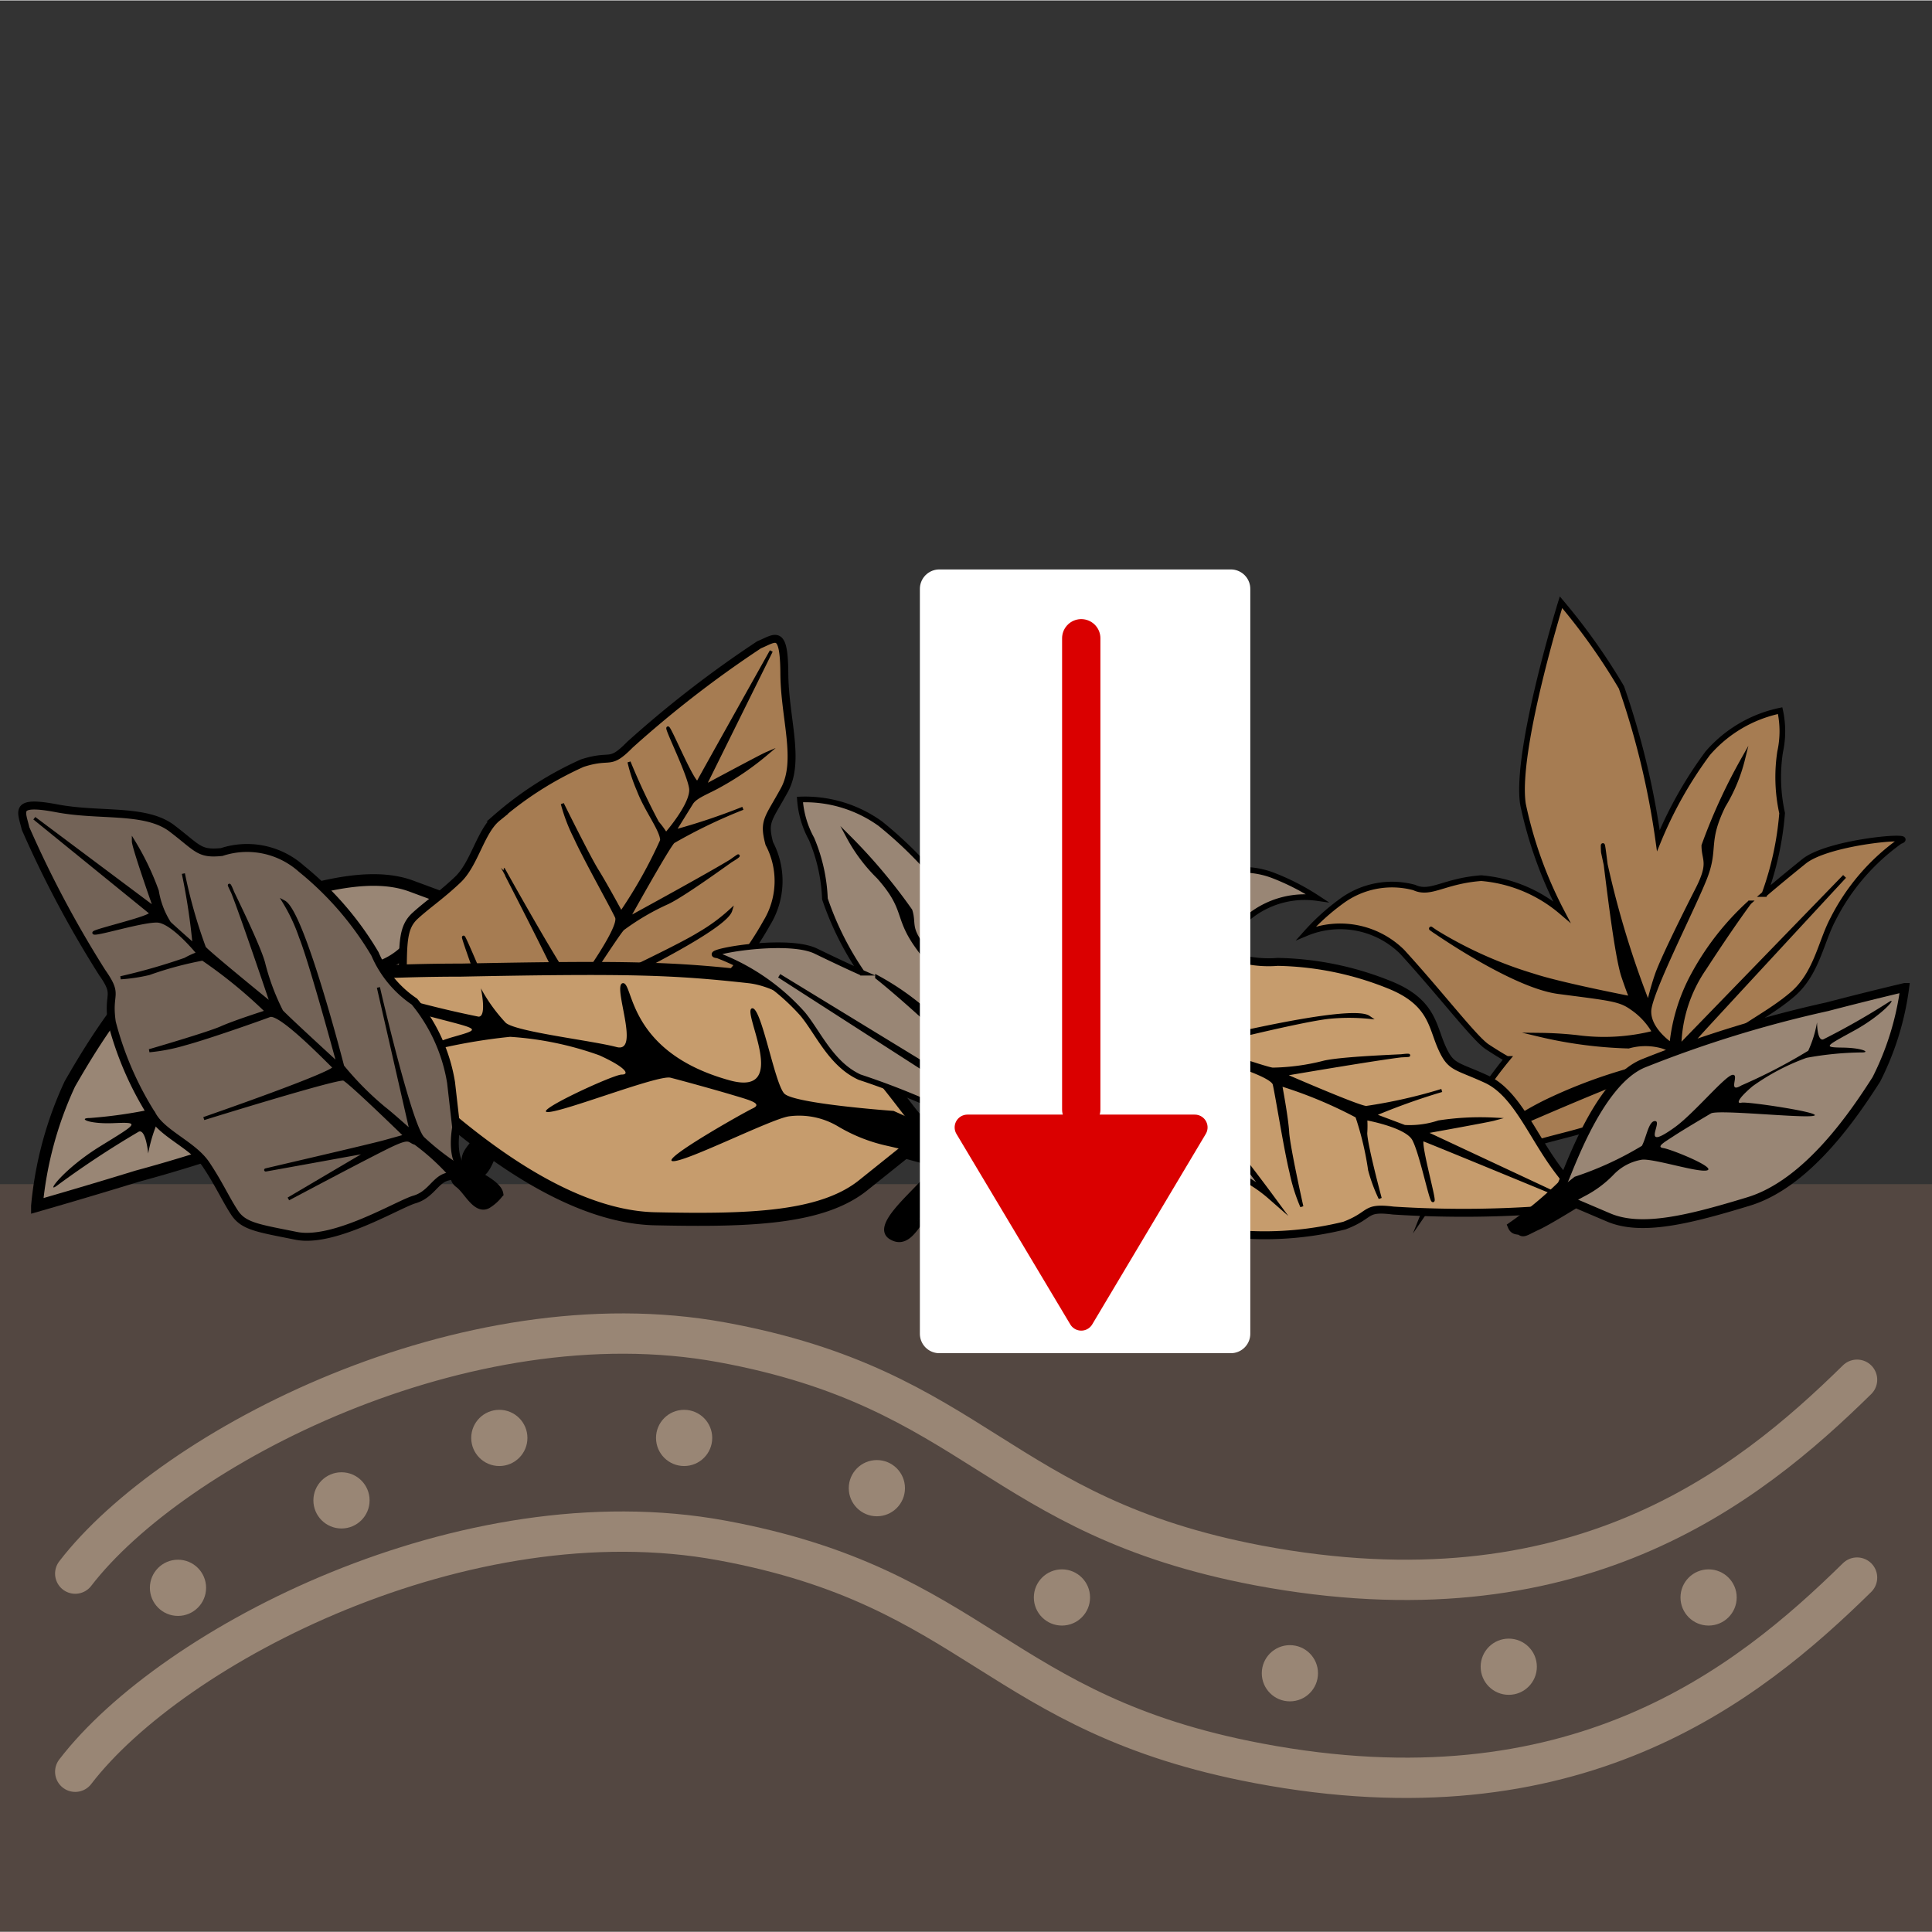 <svg width="68.03" height="68.03" xmlns="http://www.w3.org/2000/svg" viewBox="0 0 68.06 68.03">
  <rect x="0" y="0" width="68.06" height="68.03" fill="#333333" stroke="none"/>
  <defs>
    <style>
      .cls-1 {
        fill: #fef4d1;
        opacity: 0;
      }

      .cls-2 {
        fill: #534741;
      }

      .cls-11, .cls-12, .cls-18, .cls-3 {
        fill: #998675;
      }

      .cls-10, .cls-11, .cls-12, .cls-3, .cls-4, .cls-5, .cls-6, .cls-7, .cls-8, .cls-9 {
        stroke: #000;
        stroke-miterlimit: 10;
      }

      .cls-3 {
        stroke-width: 0.41px;
      }

      .cls-4, .cls-6 {
        fill: #a67c52;
      }

      .cls-10, .cls-4, .cls-9 {
        stroke-width: 0.28px;
      }

      .cls-5 {
        stroke-width: 0.11px;
      }

      .cls-12, .cls-6 {
        stroke-width: 0.2px;
      }

      .cls-7 {
        stroke-width: 0.14px;
      }

      .cls-10, .cls-8 {
        fill: #c69c6d;
      }

      .cls-8 {
        stroke-width: 0.46px;
      }

      .cls-9 {
        fill: #736357;
      }

      .cls-11 {
        stroke-width: 0.31px;
      }

      .cls-13 {
        fill: #fbb03b;
      }

      .cls-14, .cls-16 {
        fill: none;
      }

      .cls-14 {
        stroke: #998675;
        stroke-width: 1.42px;
      }

      .cls-14, .cls-15, .cls-16, .cls-17 {
        stroke-linecap: round;
        stroke-linejoin: round;
      }

      .cls-15 {
        fill: #fff;
        stroke: #fff;
        stroke-width: 1.37px;
      }

      .cls-16, .cls-17 {
        stroke: #da0000;
      }

      .cls-16 {
        stroke-width: 1.35px;
      }

      .cls-17 {
        fill: #da0000;
        stroke-width: 0.9px;
      }
    </style>
  </defs>
  <g id="Ebene_7" data-name="Ebene 7">
    <rect class="cls-1" width="68.06" height="68.03"/>
  </g>
  <g id="Ebene_9" data-name="Ebene 9">
    <rect class="cls-2" x="20.85" y="20.84" width="26.33" height="68.06" transform="translate(88.9 20.85) rotate(90)"/>
    <g>
      <path class="cls-3" d="M18.85,30.62a19.22,19.22,0,0,0-2.21,2c-.21.41-1.37,4.8-3.47,5.8a55,55,0,0,1-8.35,3c-1.88.58-3.53,1.05-3.53,1.05a13,13,0,0,1,1.16-4.3c.91-1.58,2.91-4.94,5.61-5.92s4.87-1.62,6.42-1.05l1.54.57s1.28-.87,1.72-1.11.61-.38.73-.29S18.73,30.37,18.85,30.62Z" transform="translate(0.01 0)"/>
      <path d="M16.07,33s-2.82,1.18-3,1.57-.26,1.2-.58,1.17.62-1.44-.88-.26c-.85.67-2.21,2.5-2.56,2.56s.22-.9-.44-.46a23.35,23.35,0,0,0-3,1.78,5.28,5.28,0,0,0-.4,1.26s-.08-.87-.33-.77A32.65,32.65,0,0,0,2,41.75c-.43.32.23-.59,1.53-1.39s1.41-.85.48-.81-1.28-.18-.85-.18A16.62,16.62,0,0,0,5.61,39,9.62,9.62,0,0,0,8,37.59c.65-.62.72-.87.47-.79s-3.82-.28-3.37-.44,4.44.08,4.76-.13,1.21-.8,1.66-1.11.8-.55.45-.59-2.43-.76-2.08-.92,2.54.44,3.06.33a2.3,2.3,0,0,0,1.34-.78,4.79,4.79,0,0,1,1.21-1c.45-.28,2.58-1.62,2.74-1.7s.86-.07.37.34S16.07,33,16.07,33Z" transform="translate(0.01 0)"/>
    </g>
    <g>
      <path class="cls-4" d="M16.46,41c-.27-.34.39-.78.54-1.14s.36-.09.18-.45-.72-.46-1-1-2-2.52-2-3.89,0-1.88.44-2.28.91-.71,1.5-1.27.8-1.71,1.38-2.18a12.12,12.12,0,0,1,3-1.92c1.05-.34.93.11,1.68-.65a38.58,38.58,0,0,1,4.55-3.52c.58-.24.88-.59.89,1s.57,3.08,0,4.12-.74,1.08-.53,1.88A2.83,2.83,0,0,1,27,32.5a11,11,0,0,1-2.54,3.07A4,4,0,0,0,23,37.23,6,6,0,0,1,20.44,39l-1.53.44c-.73,0-1.16.19-1.29.38s-.36,1.38-.74,1.52A1.41,1.41,0,0,1,16.46,41Z" transform="translate(0.01 0)"/>
      <path class="cls-5" d="M25.73,32.06a6.33,6.33,0,0,1-1.12.82c-.81.51-4.19,2.08-4.19,2.08s1.32-2.05,1.51-2.25a8.47,8.47,0,0,1,1.59-.93c.72-.35,2.72-1.85,2.45-1.62s-3.85,2.18-3.85,2.18,1.4-2.52,1.59-2.7a18.41,18.41,0,0,1,2.45-1.18,22,22,0,0,1-2.42.81l.62-1c.15-.23.58-.37,1-.61A10.05,10.05,0,0,0,27,26.53c-.21.09-2.2,1.16-2.2,1.16l2.36-4.77s-2.47,4.41-2.58,4.62-1-1.94-1.06-1.91.72,1.58.8,2.12-.87,1.62-.87,1.62a3,3,0,0,0-.3-.41,23.4,23.4,0,0,1-1-2.13,5.75,5.75,0,0,0,.33,1c.27.71.82,1.4.82,1.76a16.46,16.46,0,0,1-1.43,2.55s-.54-1-.84-1.48-1.23-2.36-1.23-2.36a6.12,6.12,0,0,0,.45,1.18c.35.77,1.29,2.44,1.46,2.81s-1.28,2.33-1.4,2.54-2.58-4.22-2.58-4.22S20,35,20,35.24s-1.59,2.48-1.59,2.48L18.05,37c-.19-.39-1.68-4-1.73-4S17.6,36.6,17.6,36.6l-2.14-2.52s2,2.56,2.46,3.21.27.6.25.86a8.15,8.15,0,0,1-.92,1.42l.37.25a9,9,0,0,1,.78-1.44c.39-.53,5-2.45,5-2.45l-4.8,2s.49-.8.63-1.08a11.49,11.49,0,0,1,1.21-1.69S25.5,32.82,25.73,32.06Z" transform="translate(0.01 0)"/>
      <path d="M17.26,41a2.25,2.25,0,0,1,.08-.24l0,.11a2.39,2.39,0,0,1,.32-.56l-.06.09h0a.31.31,0,0,0,.09-.14.29.29,0,0,0,0-.16.42.42,0,0,0-.13-.3.37.37,0,0,0-.3-.12.39.39,0,0,0-.3.12,3.82,3.82,0,0,0-.31.47,4,4,0,0,0-.21.52.45.45,0,0,0,0,.32.45.45,0,0,0,.25.2.42.42,0,0,0,.33,0,.45.45,0,0,0,.2-.25Z" transform="translate(0.01 0)"/>
    </g>
    <g>
      <path class="cls-6" d="M63.47,40.73c.46-.49-1-1.18-1.68-1.68s-1.5-1-1.5-1a1.88,1.88,0,0,1,.48-1.32c.53-.57,1.53-1,2.37-1.72s1-1.85,1.42-2.64a7.57,7.57,0,0,1,2.36-2.75c.7-.25-2.5,0-3.38.71s-1.39,1.15-1.39,1.15a10.83,10.83,0,0,0,.62-2.85,5.89,5.89,0,0,1-.07-2.16,3.39,3.39,0,0,0,0-1.45,4.62,4.62,0,0,0-2.55,1.5,14.28,14.28,0,0,0-1.74,3.08,28.25,28.25,0,0,0-1.3-5.4,21.75,21.75,0,0,0-2.13-3s-1.62,5.22-1.34,7.11A14.65,14.65,0,0,0,55,32.1a5,5,0,0,0-2.83-1.18c-1.32.1-1.78.6-2.36.33a3,3,0,0,0-2.56.48A7.91,7.91,0,0,0,46,32.86a3.11,3.11,0,0,1,3.38.65c1.38,1.51,2.56,3.06,3,3.35s.7.43.7.43A14.49,14.49,0,0,0,51.32,40c-.66,1.46-1.13,2.64-1.13,2.64a5,5,0,0,1,2.46-1.89c1.79-.72,2.88-.77,3.93-1.25s2.06-1.32,3.06-1.09,2.33,1.69,2.67,2S63.06,41.16,63.47,40.73Z" transform="translate(0.01 0)"/>
      <path class="cls-7" d="M60.23,37.72s-.87-.2-.83-.51.05-.37.57-.94,5-5.41,5-5.41l-5.82,6a5,5,0,0,1,.89-2.77c1-1.54,1.58-2.31,1.58-2.31a9.59,9.59,0,0,0-2,2.56,6.51,6.51,0,0,0-.75,2.45s-.8-.52-.78-1.19,1.64-3.79,2-4.77,0-1.2.62-2.46a5.84,5.84,0,0,0,.68-1.63A19.94,19.94,0,0,0,60,29.77c0,.53.27.59-.22,1.55s-1.24,2.48-1.42,3-.3,1.06-.3,1.06A33.09,33.09,0,0,1,56.46,30c-.07-1.35.37,3.36.72,4.39s.32.77.32.77S55,34.68,54,34.35a14.58,14.58,0,0,1-3.47-1.56c-.83-.6,2.53,1.9,4.36,2.14s2.16.26,2.58.56a2.55,2.55,0,0,1,.8.87,7.15,7.15,0,0,1-2.72.16,13.15,13.15,0,0,0-1.32-.08,15.35,15.35,0,0,0,3.13.41,2.19,2.19,0,0,1,1.19,0,.84.84,0,0,1,.53.45,17.85,17.85,0,0,0-4.58,1.47A10.38,10.38,0,0,0,52.55,40s5-2.22,5.85-2.37,1,0,1.07,0,.2.71.2.71Z" transform="translate(0.01 0)"/>
      <path d="M59.86,38.33l0,0-.11-.11v-.06l0-.15v0l.13-.07h0v.59a.41.41,0,0,1,.25.13,2,2,0,0,0,.31.2,8,8,0,0,1,.66.48c.21.16.44.3.66.46a5.68,5.68,0,0,1,.6.5l.29-.49a4.82,4.82,0,0,1-.78-.56c-.33-.21-.62.3-.3.51a5.7,5.7,0,0,0,.92.62c.28.1.49-.3.29-.5s-.44-.39-.68-.57-.5-.32-.73-.5l-.34-.28c-.12-.09-.25-.15-.37-.23s-.46-.36-.78-.36a.3.3,0,0,0,0,.59.38.38,0,0,0,.19-.71c-.32-.2-.62.31-.3.51Z" transform="translate(0.01 0)"/>
      <path d="M62.53,40.25l.08,0,0,0s-.06,0,0,0a.69.69,0,0,1,.13.11l.12.12.06.07,0,0s0,.06,0,0l0-.15h0v-.08a.27.27,0,0,1,.09-.12s.06,0,0,0h.11s.05,0,0,0l-.11-.09-.23-.2-.45-.38a.31.31,0,0,0-.21-.09.29.29,0,0,0-.21.09A.31.31,0,0,0,62,40l.49.41.25.22a.67.67,0,0,0,.4.2.39.39,0,0,0,.4-.28c0-.18-.08-.32-.19-.45a2.62,2.62,0,0,0-.48-.4.31.31,0,0,0-.41.1.32.32,0,0,0,.11.41Z" transform="translate(0.01 0)"/>
    </g>
    <g>
      <path class="cls-8" d="M35.35,40.74a22.34,22.34,0,0,1-3.11-1.35c-.38-.36-3.23-4.71-5.87-5s-4.18-.35-10.14-.23c-2.25,0-4.21.13-4.21.13a14.86,14.86,0,0,0,2.82,4.25c1.55,1.38,4.94,4.31,8.23,4.38s5.87,0,7.34-1.19l1.46-1.17s1.7.48,2.27.58.8.18.9,0S35.32,41.05,35.35,40.74Z" transform="translate(0.01 0)"/>
      <path d="M31.47,39.12s-3.5-.25-3.85-.61-.82-3.15-1.15-3,1.36,3.1-.75,2.54c-3.67-1-3.4-3.48-3.79-3.43s.65,2.48-.22,2.25-3.5-.53-3.9-.85a5.77,5.77,0,0,1-.88-1.22s.22,1-.08,1a36.49,36.49,0,0,1-3.85-1c-.59-.2.46.55,2.16,1s1.83.42.81.71-1.33.66-.86.5a20.14,20.14,0,0,1,2.85-.5,11.45,11.45,0,0,1,3.14.65c.93.42,1.09.68.79.68s-3.15,1.32-2.6,1.32,3.89-1.32,4.32-1.21,1.59.43,2.19.61,1.07.3.71.47-3.27,1.82-2.82,1.86,3.49-1.5,4.1-1.58a2.68,2.68,0,0,1,1.73.36,5.79,5.79,0,0,0,1.68.67c.59.13,3.38.82,3.58.84s1-.23.28-.5S31.47,39.12,31.47,39.12Z" transform="translate(0.01 0)"/>
    </g>
    <g>
      <path class="cls-9" d="M17.16,42.42c-.39.21-.71-.51-1-.72s0-.37-.42-.26-.57.63-1.15.8-2.83,1.55-4.17,1.28-1.85-.33-2.17-.82-.54-1-1-1.69-1.54-1.08-1.9-1.74A11.45,11.45,0,0,1,3.93,36c-.16-1.09.26-.9-.35-1.77A38,38,0,0,1,.89,29.17c-.14-.61-.43-1,1.1-.71s3.13,0,4.06.71S7,30.08,7.8,30a2.87,2.87,0,0,1,2.81.59,11.16,11.16,0,0,1,2.59,3,3.85,3.85,0,0,0,1.39,1.68,6,6,0,0,1,1.29,2.85l.18,1.58c-.12.73,0,1.18.16,1.34s1.29.59,1.36,1A1.51,1.51,0,0,1,17.16,42.42Z" transform="translate(0.01 0)"/>
      <path class="cls-5" d="M10,31.76A6.19,6.19,0,0,1,10.58,33c.36.89,1.33,4.48,1.33,4.48s-1.79-1.64-2-1.87a8.13,8.13,0,0,1-.64-1.72c-.22-.77-1.36-3-1.18-2.69s1.48,4.17,1.48,4.17-2.24-1.82-2.38-2a17.89,17.89,0,0,1-.74-2.61,22.27,22.27,0,0,1,.38,2.52s-.67-.59-.87-.78a3,3,0,0,1-.43-1.13,9.46,9.46,0,0,0-.84-1.75c0,.22.76,2.37.76,2.37L1.2,28.81l4.1,3.33c.18.14-2.08.64-2,.71s1.68-.43,2.22-.42,1.45,1.14,1.45,1.14a3.07,3.07,0,0,0-.46.21,21.22,21.22,0,0,1-2.27.65,6.14,6.14,0,0,0,1-.15,12.3,12.3,0,0,1,1.89-.51,16.89,16.89,0,0,1,2.26,1.85s-1.13.36-1.6.57S5.25,37,5.25,37a6.47,6.47,0,0,0,1.24-.24c.82-.22,2.63-.86,3-1s2.09,1.66,2.27,1.82-4.59,1.81-4.59,1.81S11.9,37.92,12.1,38s2.17,2,2.17,2l-.72.2c-.41.12-4.22,1-4.2,1S13,40.54,13,40.54l-2.85,1.68s2.86-1.52,3.59-1.87.63-.16.88-.09a8.11,8.11,0,0,1,1.25,1.14l.31-.32a8.84,8.84,0,0,1-1.29-1c-.46-.48-1.57-5.31-1.57-5.31l1.16,5.08s-.7-.63-.95-.82a10.81,10.81,0,0,1-1.47-1.48S10.67,32.12,10,31.76Z" transform="translate(0.01 0)"/>
      <path d="M17.3,41.65a2.42,2.42,0,0,1-.4-.25l.09.07a2.27,2.27,0,0,1-.32-.3.42.42,0,0,0-.3-.12.41.41,0,0,0-.3.12.43.43,0,0,0-.13.3.51.51,0,0,0,.13.3,2.66,2.66,0,0,0,.8.61.47.47,0,0,0,.33,0,.49.49,0,0,0,.25-.2.42.42,0,0,0,0-.33.44.44,0,0,0-.19-.25Z" transform="translate(0.01 0)"/>
    </g>
    <g>
      <path class="cls-10" d="M35.41,34.56c0,.43.79.37,1.12.56s.34-.15.43.24-.28.81-.16,1.4,0,3.22.85,4.28,1.17,1.47,1.76,1.52,1.16,0,2,.07,1.68.84,2.43.85a11.77,11.77,0,0,0,3.51-.32c1-.38.67-.66,1.72-.53a38.8,38.8,0,0,0,5.76-.06c.6-.16,1.05-.07.1-1.3S53.44,38.5,52.35,38s-1.25-.39-1.58-1.14-.34-1.59-1.85-2.19A11,11,0,0,0,45,33.87a4,4,0,0,1-2.15-.43,6.06,6.06,0,0,0-3.12.21l-1.47.6c-.58.45-1,.57-1.25.5S35.9,33.9,35.51,34A1.49,1.49,0,0,0,35.41,34.56Z" transform="translate(0.01 0)"/>
      <path class="cls-5" d="M48.21,35.82a7.24,7.24,0,0,0-1.39,0c-1,.1-4.57,1-4.57,1s2.3.8,2.57.83a7.76,7.76,0,0,0,1.83-.25c.78-.17,3.28-.23,2.93-.24s-4.38.68-4.38.68S47.86,39,48.12,39a18.06,18.06,0,0,0,2.66-.6,22.8,22.8,0,0,0-2.4.86l1.09.41a3.25,3.25,0,0,0,1.2-.16,9.58,9.58,0,0,1,1.95-.1c-.22.06-2.45.46-2.45.46L55,42.13s-4.67-1.93-4.88-2,.43,2.14.35,2.15-.42-1.68-.68-2.16-1.69-.73-1.69-.73a3.63,3.63,0,0,1,0,.51c0,.4.51,2.3.51,2.3a5.77,5.77,0,0,1-.37-1,10.75,10.75,0,0,0-.45-1.89,15.39,15.39,0,0,0-2.69-1.12s.22,1.16.25,1.68.5,2.62.5,2.62a6.29,6.29,0,0,1-.38-1.21c-.2-.82-.5-2.72-.59-3.1s-2.45-1-2.67-1.13.58,4.9.58,4.9-.91-4.87-1.07-5-2.78-1-2.78-1l.16.73c.1.42,1.16,4.17,1.1,4.18S39,37.29,39,37.29l-.13,3.3s0-3.23,0-4-.16-.64-.34-.82a7.81,7.81,0,0,0-1.6-.55l.14-.43a9.53,9.53,0,0,0,1.5.65c.63.18,5.41-1.14,5.41-1.14l-5,1.39s.88.32,1.16.46a11.11,11.11,0,0,0,2,.58S47.56,35.37,48.21,35.82Z" transform="translate(0.01 0)"/>
      <path d="M35.59,34.8a2.73,2.73,0,0,0,.92.41.47.47,0,0,0,.33,0,.44.44,0,0,0,.19-.25.42.42,0,0,0,0-.33.47.47,0,0,0-.26-.2,2.65,2.65,0,0,1-.37-.12l.1,0a2.42,2.42,0,0,1-.45-.24.44.44,0,0,0-.32,0,.43.43,0,0,0-.3.53.53.53,0,0,0,.2.25Z" transform="translate(0.01 0)"/>
    </g>
    <g>
      <path class="cls-11" d="M53.26,43.18A13.71,13.71,0,0,0,55,41.74c.18-.29,1.23-3.6,2.87-4.29a41.47,41.47,0,0,1,6.49-2c1.45-.38,2.73-.68,2.73-.68a10,10,0,0,1-1,3.24c-.75,1.17-2.4,3.66-4.5,4.3s-3.78,1.06-4.94.56l-1.15-.49s-1,.62-1.35.78-.48.27-.57.2S53.34,43.37,53.26,43.18Z" transform="translate(0.01 0)"/>
      <path d="M55.46,41.44a11.51,11.51,0,0,0,2.37-1.09c.16-.29.24-.91.48-.87s-.53,1.08.66.23c.68-.48,1.78-1.82,2.05-1.86s-.2.68.32.37A19.05,19.05,0,0,0,63.69,37,4,4,0,0,0,64,36s0,.67.22.6a25.38,25.38,0,0,0,2.3-1.31c.35-.23-.19.44-1.21,1s-1.11.59-.4.6,1,.18.64.17a11.35,11.35,0,0,0-1.92.19,7.81,7.81,0,0,0-1.9,1c-.52.44-.58.63-.39.58s2.91.36,2.55.46-3.38-.23-3.63-.08-.95.56-1.3.79-.64.39-.37.43,1.83.67,1.55.78-1.92-.43-2.32-.37a1.78,1.78,0,0,0-1,.54,3.9,3.9,0,0,1-1,.74c-.36.19-2,1.13-2.16,1.18s-.66,0-.26-.27S55.46,41.44,55.46,41.44Z" transform="translate(0.01 0)"/>
    </g>
    <g>
      <path class="cls-12" d="M31.38,43.55c-.57-.36.7-1.4,1.21-2s1.19-1.37,1.19-1.37A1.89,1.89,0,0,0,33,39a27,27,0,0,0-2.73-1.07c-1-.46-1.45-1.55-2-2.22a7.68,7.68,0,0,0-3-2.07c-.73-.07,2.41-.66,3.46-.15s1.62.76,1.62.76a10.69,10.69,0,0,1-1.3-2.6,6,6,0,0,0-.47-2.11,3.37,3.37,0,0,1-.41-1.39A4.54,4.54,0,0,1,31,29a14.39,14.39,0,0,1,2.46,2.54A28.05,28.05,0,0,1,33.37,26a21.46,21.46,0,0,1,1.31-3.48s2.86,4.65,3.06,6.55a14.93,14.93,0,0,1-.27,4.06,5,5,0,0,1,2.44-1.85c1.3-.23,1.87.14,2.37-.26a3,3,0,0,1,2.6-.18,8.27,8.27,0,0,1,1.51.78,3.12,3.12,0,0,0-3.11,1.48c-1,1.8-1.72,3.59-2.05,4s-.57.59-.57.59A14.32,14.32,0,0,1,43,39.86c1,1.26,1.75,2.28,1.75,2.28a5,5,0,0,0-2.85-1.22c-1.91-.25-3,0-4.11-.24s-2.33-.76-3.24-.29-1.84,2.22-2.1,2.57S31.88,43.86,31.38,43.55Z" transform="translate(0.01 0)"/>
      <path class="cls-7" d="M33.77,39.83s.79-.41.68-.7-.14-.35-.79-.77l-6.22-4,7.12,4.35A4.88,4.88,0,0,0,33,36.26c-1.34-1.25-2.11-1.85-2.11-1.85a9.4,9.4,0,0,1,2.53,2,6.42,6.42,0,0,1,1.34,2.18s.65-.7.46-1.34S32.71,34,32.15,33.11s-.27-1.17-1.21-2.23a5.84,5.84,0,0,1-1.06-1.41,19.6,19.6,0,0,1,2.18,2.59c.16.5-.11.63.6,1.44s1.81,2.1,2.12,2.55.63-1.49.63-1.49-.16-7.63-.43-9,1.23,6.29.92,10.23c-.09,1.08-.13.82-.13.82S38.06,35.59,39,35a14.3,14.3,0,0,0,3-2.38c.66-.78-2,2.47-3.69,3.17s-2,.78-2.35,1.17A2.74,2.74,0,0,0,35.36,38,7.41,7.41,0,0,0,38,37.5c.93-.33,1.26-.41,1.26-.41a16.2,16.2,0,0,1-2.93,1.18,2.27,2.27,0,0,0-1.16.26.82.82,0,0,0-.4.57,17.63,17.63,0,0,1,4.8.28,10.48,10.48,0,0,1,2.15.73s-5.37-.91-6.25-.84-.93.19-1,.3,0,.75,0,.75Z" transform="translate(0.01 0)"/>
      <path d="M33.85,39.91a.38.38,0,0,0,.38.64.3.3,0,0,0-.16-.57c-.31.08-.44.33-.65.54s-.21.19-.3.3-.18.25-.27.37-.38.42-.55.64a6.55,6.55,0,0,0-.55.75c-.15.25.16.58.4.41a5.29,5.29,0,0,0,.74-.83c.26-.28-.16-.7-.42-.42s-.35.56-.62.74l.41.4c.14-.22.29-.43.45-.64s.37-.4.54-.61a7.11,7.11,0,0,1,.49-.6,3.08,3.08,0,0,0,.25-.27c.07-.08.13-.18.24-.21L34.07,40h0l.15,0h0l.07.13v.07l-.08.13,0,0a.3.3,0,0,0-.42-.42Z" transform="translate(0.01 0)"/>
      <path d="M31.75,42.43a3,3,0,0,0-.3.4,1.14,1.14,0,0,0-.1.19l-.07.15a.33.33,0,0,0,.08.33.42.42,0,0,0,.4.1.62.62,0,0,0,.3-.23l.28-.4.32-.47a.29.29,0,0,0,0-.22.29.29,0,0,0-.54-.07l-.61.87.05-.06-.06,0,.06,0,0,0,.07,0h.05l.08,0h0l.06.05h0l0,.06h0l0,.07h0v.15h0l0,.07a2.12,2.12,0,0,1,.29-.48l0,.06a.69.69,0,0,1,.11-.13.3.3,0,0,0-.42-.42Z" transform="translate(0.01 0)"/>
    </g>
    <path class="cls-13" d="M40.11,3.84" transform="translate(0.01 0)"/>
    <path class="cls-13" d="M43.35,5" transform="translate(0.01 0)"/>
    <path class="cls-14" d="M2.64,55.42c3.43-4.46,13.75-9.8,22.77-8.15s9.68,6.11,18.9,7.86c11.14,2.1,17.21-2.72,21.1-6.54" transform="translate(0.01 0)"/>
    <rect class="cls-15" x="33.09" y="20.73" width="10.27" height="26.24"/>
    <g>
      <line class="cls-16" x1="38.09" y1="22.47" x2="38.09" y2="39.07"/>
      <polygon class="cls-17" points="34.08 39.7 38.09 46.41 42.09 39.7 34.08 39.7"/>
    </g>
    <path class="cls-14" d="M2.64,62.4c3.43-4.47,13.75-9.81,22.77-8.15s9.68,6.11,18.9,7.85c11.14,2.11,17.21-2.72,21.1-6.54" transform="translate(0.01 0)"/>
    <circle class="cls-18" cx="6.27" cy="55.92" r="0.99"/>
    <circle class="cls-18" cx="12.03" cy="52.84" r="0.99"/>
    <circle class="cls-18" cx="17.59" cy="50.64" r="0.99"/>
    <circle class="cls-18" cx="24.1" cy="50.64" r="0.99"/>
    <circle class="cls-18" cx="30.89" cy="52.41" r="0.99"/>
    <circle class="cls-18" cx="37.41" cy="56.26" r="0.99"/>
    <circle class="cls-18" cx="45.44" cy="58.93" r="0.99"/>
    <circle class="cls-18" cx="53.15" cy="58.7" r="0.99"/>
    <circle class="cls-18" cx="60.19" cy="56.26" r="0.99"/>
  </g>
</svg>
